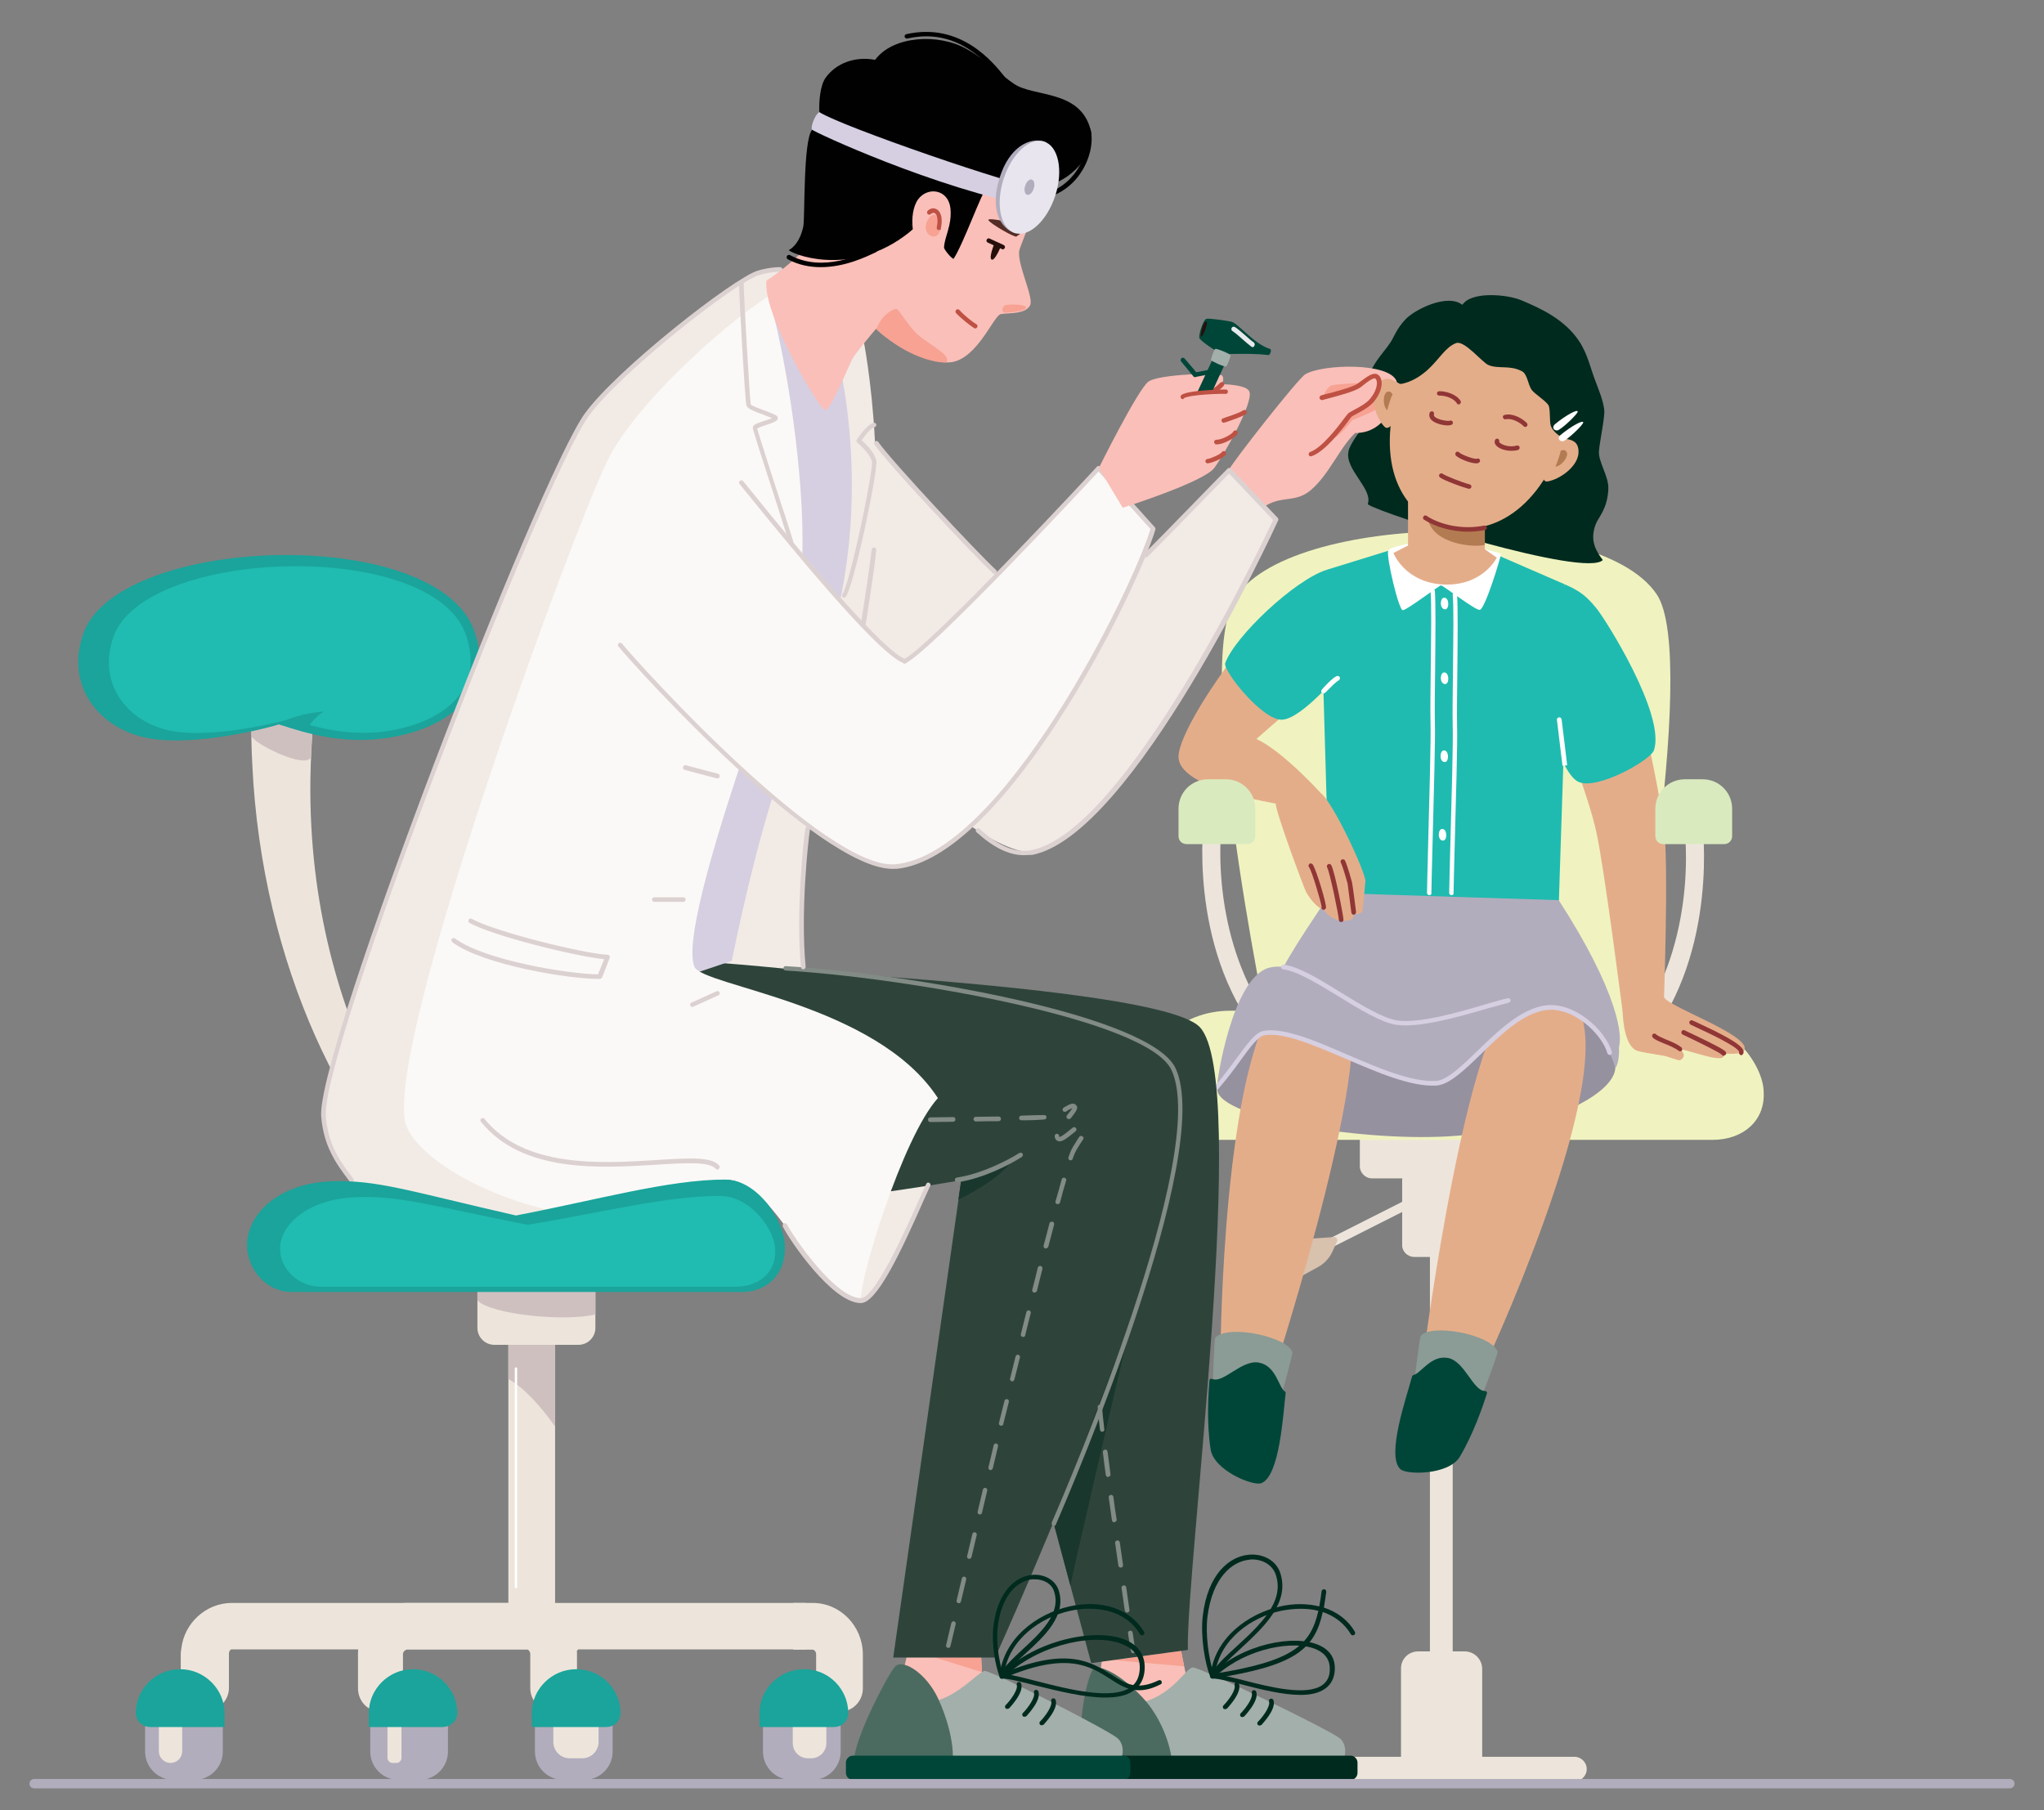 <?xml version="1.0" encoding="UTF-8"?>
<!-- Generator: Adobe Illustrator 27.8.1, SVG Export Plug-In . SVG Version: 6.00 Build 0)  -->
<svg xmlns="http://www.w3.org/2000/svg" xmlns:xlink="http://www.w3.org/1999/xlink" version="1.1" id="Layer_1" x="0px" y="0px" viewBox="0 0 700 620" style="enable-background:new 0 0 700 620;" xml:space="preserve">
<rect x="0" y="0" width="700" height="620" fill="#808080" stroke="none"/>
<style type="text/css">
	.st0{fill:#EDE5DB;}
	.st1{fill:#D8C1AD;}
	.st2{fill:#F0F3BF;}
	.st3{fill:#002A1E;}
	.st4{fill:#1FBBB0;}
	.st5{fill:#FABFB8;}
	.st6{fill:#F7A293;}
	.st7{fill:#FFFFFF;}
	.st8{fill:#E4AD8A;}
	.st9{fill:#903636;}
	.st10{fill:#B37B51;}
	.st11{fill:#B2ADBD;}
	.st12{fill:#96919F;}
	.st13{fill:#8B9B95;}
	.st14{fill:#004638;}
	.st15{fill:#D6CFE1;}
	.st16{fill:#BE5143;}
	.st17{fill:#DAEABF;}
	.st18{fill:#CFC0C0;}
	.st19{fill:#1AA49B;}
	.st20{fill:#20BBB1;}
	.st21{fill:#F2EBE5;}
	.st22{fill:#FBF9F7;}
	.st23{fill:#A3AFAA;}
	.st24{fill:#4C6B60;}
	.st25{fill:#2E443B;}
	.st26{fill:#1A372D;}
	.st27{fill:#828B85;}
	.st28{fill:#DCD1D1;}
	.st29{fill:#270F0C;}
	.st30{fill:#E7E9ED;}
	.st31{fill:#010101;}
	.st32{fill:#542D27;}
	.st33{fill:#E8E5EE;}
</style>
<g>
	<g>
		<g>
			<g>
				<g>
					<path class="st0" d="M552.9,368.1l-3.9-4.8c24.1-19.7,30.1-54.6,28-78.5l6.2-0.6C584,293.4,586.4,340.8,552.9,368.1z"></path>
				</g>
				<g>
					<path class="st0" d="M442.4,366.2c-33.5-27.3-31.1-74.7-30.3-83.9l6.2,0.6c-2.1,23.9,3.9,58.9,28,78.5L442.4,366.2z"></path>
				</g>
			</g>
			<g>
				<g>
					<rect x="489.7" y="396.6" class="st0" width="7.8" height="209.6"></rect>
				</g>
				<path class="st0" d="M447.2,610.1h92c2.3,0,4.2-1.9,4.2-4.2l0,0c0-2.3-1.9-4.2-4.2-4.2h-92c-2.3,0-4.2,1.9-4.2,4.2l0,0      C443,608.2,444.9,610.1,447.2,610.1z"></path>
				<g>
					
						<rect x="452.5" y="416.8" transform="matrix(0.893 -0.451 0.451 0.893 -138.113 256.758)" class="st0" width="35" height="3.1"></rect>
				</g>
				<path class="st0" d="M469.9,403.6h46.5c2.3,0,4.2-1.9,4.2-4.2v-8.7c0-0.6-0.5-1.1-1.1-1.1h-52.7c-0.6,0-1.1,0.5-1.1,1.1v8.7      C465.7,401.7,467.6,403.6,469.9,403.6z"></path>
				<path class="st0" d="M484.4,430.5H502c2.3,0,4.2-1.9,4.2-4.2v-22.3c0-0.6-0.5-1.1-1.1-1.1h-23.8c-0.6,0-1.1,0.5-1.1,1.1v22.3      C480.1,428.6,482,430.5,484.4,430.5z"></path>
				<path class="st0" d="M485.7,565.6h15.9c3.3,0,6,2.7,6,6v37.2c0,0.6-0.5,1.1-1.1,1.1h-25.6c-0.6,0-1.1-0.5-1.1-1.1v-37.2      C479.7,568.2,482.4,565.6,485.7,565.6z"></path>
				<path class="st1" d="M449.4,424.2l7.4-0.5c0.8-0.1,1.4,0.8,1.1,1.5l-1.6,3.5c-1,2.2-2.7,4-4.8,5.2l-7.1,3.9      c-1.8,1-4,0.7-5.4-0.7l-0.8-0.8c-2.3-2.2-1.8-5.9,0.9-7.5l5.7-3.2C446.2,424.8,447.8,424.3,449.4,424.2z"></path>
			</g>
			<g>
				<g>
					<g>
						<path class="st2" d="M586.5,390.4H406.3c-10.3,0-14.8-7.2-14.8-19.1c0-10.3,10.6-24.4,28.4-25.1c19-0.7,36.2,5,80.1,13.9        c32.6-5.4,56.3-10.1,79.5-10.1C593,350,604,365,604,374.1l0,0C604.5,383.9,596.9,390.4,586.5,390.4z"></path>
					</g>
				</g>
				<path class="st2" d="M422,206.8c-13.2,29,14.4,156.3,14.4,156.3l120.2-0.6c0,0,25.7-136.6,10.8-158.9      C546.8,172.8,436.2,175.8,422,206.8z"></path>
			</g>
		</g>
		<g>
			<path class="st3" d="M520.9,102.8c6.7,2.8,14.8,6.5,19.8,13.9c3,4.4,4.1,9.8,5.6,13.6c1.5,4,2.7,6.8,3.1,10.1     c0.3,2.1-1.5,10.6-1.8,13.9c-0.4,3.8,3.4,8.7,3.2,13.2c-0.3,6.8-3.3,9.5-4.3,12c-2.1,5.4-0.1,9,2.4,12.3     c-5.8,6.2-75.6-15.6-80.5-19.1c1.9-5.3-7.9-11.8-6.6-18.1c0.6-3,4.9-8,5.7-9.6c1.3-2.7-0.7-8.8,0.7-14.2c1.7-6.5,4.9-9,7.9-13.4     c1.3-1.9,2.1-4.8,5.4-8.2c3.1-3.2,14.2-8.8,19.3-4.8C504,99.6,516.4,100.9,520.9,102.8z"></path>
			<polygon class="st4" points="536,242.9 533.8,310.5 455.3,308.2 453.2,235.5 454.2,195.2 495.3,182.5 535.8,200.1    "></polygon>
			<g>
				<path class="st5" d="M420.8,161c1.4-2.9,23.7-31.3,26.2-32.8c5.7-3.5,28.9-4.2,31.3,2.4c0.9,2.5-1.8,17.8-14.2,17.7      c-5.3,5-8.8,14-15,19.4c-6.8,5.9-12.3,0-20.6,10C426.7,179.8,420.3,161.9,420.8,161z"></path>
				<path class="st6" d="M453.2,135.9c0.3-1.7,1.8-3.3,2.5-3.8c0.8-0.5,11.7-1.2,12.8-0.6c1.1,0.7,4,6.4,3.6,7.8      c-0.3,1.4-8,4.1-8.8,4.5c-0.8,0.4-5.9,8.8-12,7.7C445.3,150.7,453.2,135.9,453.2,135.9z"></path>
			</g>
			<path class="st7" d="M514,189.8c0,1-5.5,19.2-7.3,19.1c-1.8-0.1-12.5-8.4-13.2-8.4s-11.7,8.5-13.1,8.5c-1.4,0-5.7-18.3-5-20.4     c0.7-2.1,18.2-3.9,18.2-3.9S514,189,514,189.8z"></path>
			<g>
				<path class="st8" d="M482.2,167.6c0,0,0,17.2,0,21.8c0,6.6,26.3,6.6,26.3,0v-13.8c0-4.4,0-8,0-8H482.2z"></path>
				<g>
					<path class="st8" d="M479.3,131.5c0,0.1,4.6-0.2,9.8-5c3.8-3.5,6-7.7,9.6-9c2.8-1,8.9,6.6,11,7.5c3.4,1.5,7.4-0.1,11.6,2.2       c1.8,1,2,4.7,3.3,6.4c1.1,1.4,4.9,3.8,5.7,5.2c0.7,1.3,0.3,5.6,0.8,7c0.4,1.3,2.2,3.4,4.3,4.1c-8.7,26.4-26.8,34.8-42,29.8       C480.7,175.6,470.4,159.8,479.3,131.5z"></path>
					<g>
						<g>
							<path class="st9" d="M505.6,158.7c-2.2,0-6.4-1.8-7.1-2.8c-0.2-0.4-0.1-0.8,0.2-1.1c0.4-0.2,0.8-0.1,1.1,0.2         c0.6,0.7,5.1,2.4,6,2.1c0.4-0.2,0.9,0,1,0.4c0.2,0.4,0,0.8-0.4,1C506.3,158.6,506,158.7,505.6,158.7z"></path>
						</g>
						<g>
							<path class="st9" d="M495.8,145.7c-1.7,0-4.1-0.6-5.4-1.7c-0.8-0.7-1.1-1.6-0.8-2.6c0.1-0.4,0.6-0.6,1-0.5         c0.4,0.1,0.6,0.6,0.5,1c-0.1,0.2-0.1,0.5,0.3,0.9c1.3,1.1,4.6,1.5,5.1,1.3c0.4-0.2,0.9,0,1,0.4c0.2,0.4,0,0.8-0.4,1         C496.8,145.6,496.4,145.7,495.8,145.7z"></path>
						</g>
						<g>
							<path class="st9" d="M517.6,154.4c-2.1,0-4.1-0.7-5.1-1.7c-0.8-0.8-0.7-1.6-0.5-2c0.2-0.4,0.6-0.6,1-0.4         c0.4,0.2,0.6,0.6,0.4,1c0,0.1,0.1,0.3,0.2,0.3c0.9,0.9,3.7,1.7,5.8,1c0.4-0.1,0.9,0.1,1,0.5c0.1,0.4-0.1,0.9-0.5,1         C519.3,154.3,518.5,154.4,517.6,154.4z"></path>
						</g>
						<g>
							<path class="st9" d="M499.7,138.5c-0.3,0.1-0.7-0.1-0.8-0.4c-1.1-1.8-4.2-2.7-6-2.6c-0.4,0-0.8-0.3-0.8-0.7         c0-0.4,0.3-0.8,0.7-0.8c2.1-0.1,5.9,0.9,7.4,3.3c0.2,0.4,0.1,0.8-0.3,1.1C499.9,138.5,499.8,138.5,499.7,138.5z"></path>
						</g>
						<g>
							<path class="st9" d="M522.2,146.2c-0.2,0-0.3-0.1-0.4-0.2c-1.2-1.3-4.1-2.9-6.1-2.4c-0.4,0.1-0.8-0.1-1-0.6         c-0.1-0.4,0.1-0.8,0.6-0.9c2.8-0.7,6.2,1.3,7.6,2.8c0.3,0.3,0.3,0.8,0,1.1C522.7,146.2,522.4,146.3,522.2,146.2z"></path>
						</g>
						<g>
							<path class="st9" d="M503.1,167.4c-0.1,0-0.1,0-0.2,0c-2.3-0.6-8.5-2.9-9.8-3.9c-0.3-0.3-0.4-0.8-0.1-1.1         c0.3-0.3,0.8-0.4,1.1-0.1c1,0.7,6.8,3,9.2,3.6c0.4,0.1,0.7,0.5,0.6,0.9C503.8,167.2,503.5,167.4,503.1,167.4z"></path>
						</g>
					</g>
					<g>
						<path class="st8" d="M482.7,133.1c-4.3-1.5-7.4-5.7-10.8-1.6c-3.3,4.1-0.7,11.8,2.3,14.7C477.1,149.1,482.7,133.1,482.7,133.1        z"></path>
						<path class="st10" d="M476.9,135.1c-0.6,1.2-1.3,3.3-1.8,5.4c-1.6-1.3-1.6-5.7,0-6.3C476.3,133.7,476.9,135.1,476.9,135.1z"></path>
					</g>
					<g>
						<path class="st8" d="M531,149.4c4.3,1.4,9.4-0.1,9.6,5.1c0.2,5.2-6.6,9.8-10.7,10.4C525.9,165.5,531,149.4,531,149.4z"></path>
						<path class="st10" d="M534.5,154.4c-0.3,1.4-1,3.4-1.8,5.4c2.1-0.1,4.7-3.6,3.8-5C535.8,153.6,534.5,154.4,534.5,154.4z"></path>
					</g>
				</g>
				<path class="st8" d="M505.2,185.8l7.4,5.2c0,0-4.7,9.7-18.1,9.2c-13.4-0.6-17.3-10.8-17.3-10.8l9-4.6L505.2,185.8z"></path>
				<path class="st10" d="M489,177.8c1.9,8.8,16.3,9.8,19.5,8.8v-6.2C502.2,182.4,492.4,180.3,489,177.8z"></path>
				<g>
					<path class="st9" d="M502.8,182.1c-6.1,0-11.7-1.9-15.1-4.1c-0.4-0.2-0.5-0.7-0.2-1.1c0.2-0.4,0.7-0.5,1.1-0.2       c4.2,2.8,11.9,4.9,19.7,3.3c0.4-0.1,0.8,0.2,0.9,0.6c0.1,0.4-0.2,0.8-0.6,0.9C506.7,181.9,504.7,182.1,502.8,182.1z"></path>
				</g>
			</g>
			<path class="st11" d="M533.8,308.3c20.2,31.2,22.6,47.5,20.2,51.2c-2.5,3.8-113.2,12.9-120.1,3.7c-11.2-14.7,18.6-50.7,21.5-57.4     C463.9,306.1,533.8,308.3,533.8,308.3z"></path>
			<path class="st12" d="M553.2,365.8c-0.6,9.7-25.9,21.6-57.3,23.4c-31.5,1.8-81.3-6.8-79-16.9c2.3-10.1,17.9-29.5,17.9-29.5     l55.6,16.4l48.3-21.3C538.7,338,553.9,354.4,553.2,365.8z"></path>
			<path class="st8" d="M520,341.1c-16.9,4.3-32.3,121.7-32.3,121.7l20.7,5.2c0,0,43.4-92.7,33-120.7     C538.9,340.7,527.5,339.2,520,341.1z"></path>
			<path class="st8" d="M460.2,343.4c13.2,10.6-22.8,123.1-22.8,123.1l-19.4-4.3c0,0,0.7-99.9,20.9-121.5     C443.7,335.5,454.4,338.7,460.2,343.4z"></path>
			<g>
				<path class="st13" d="M512.9,462.9c0.2,0.5-4.7,13.5-4.7,13.5l-23.8-3.6c0,0,1.8-14.8,2.1-15.2      C489.7,453.3,510.2,456.7,512.9,462.9z"></path>
				<path class="st14" d="M508.5,476.4c0.5,0,0.9,0.4,0.7,0.9c-1.4,4.5-4.7,14-9.3,21.7c-3.8,6.2-18.1,6.2-20.3,4.2      c-5-4.5,2.1-24.7,4-31.8c0.1-0.3,0.3-0.4,0.6-0.5c2.4-0.6,6-6.9,11.7-5.8C501.6,466.2,504.5,476.4,508.5,476.4z"></path>
			</g>
			<g>
				<path class="st13" d="M416.2,458.1c-0.4,0.4-0.8,14.3-0.8,14.3l23.4,5.7c0,0,4-14.3,3.8-14.9      C441.4,458.1,421.1,453.4,416.2,458.1z"></path>
				<path class="st14" d="M415.2,472.3c-0.5-0.2-1,0-1,0.5c-0.4,4.7-1,14.8,0.4,23.6c1.1,7.2,14.4,12.6,17.3,11.6      c6.4-2.3,7.5-23.7,8.4-30.9c0-0.3-0.1-0.5-0.4-0.6c-2-1.4-2.9-8.7-8.7-9.8C425.4,465.5,418.9,473.9,415.2,472.3z"></path>
			</g>
			<path class="st8" d="M563.4,249.6c3.6,15.2,5.8,29,6.3,32.3c2,12.3,0,64.7,0,64.7h-14c0,0-6.2-48.8-9-61.6     c-2.8-12.8-11-32.2-10.8-36C536,245.2,558.5,228.8,563.4,249.6z"></path>
			<path class="st8" d="M428.5,217.5c-13.1,15.7-24.9,34.9-24.9,41.7c0.1,12.5,42.3,17.4,42.3,17.4l6.3-5.1c0,0-12.7-14.1-21.9-18.4     c4.2-3.9,25.4-21.3,25.3-25.1C455.5,224.3,437.7,206.5,428.5,217.5z"></path>
			<g>
				<path class="st8" d="M569.9,341.6c1.9,3.4,28.5,12.6,27.6,17.7c-0.3,1.6-3,1.8-7.2,1.5c1.2,3.9-8.9-0.2-14.9-1.5      c2.2,2.1,1,3.3,0,3.8c-0.6,0.3-3.9-1.2-5.6-1.5c-4.1-0.7-8.8-1.4-9.6-1.9c-3.7-2-4.4-9.9-4.5-13.2      C555.6,342.4,567.9,338,569.9,341.6z"></path>
				<g>
					<path class="st9" d="M575.4,360.1c-0.2,0-0.3-0.1-0.5-0.2c-1.3-1-3.2-1.8-5-2.5c-2.2-0.9-3.5-1.5-4-2.2       c-0.2-0.4-0.1-0.8,0.2-1.1c0.4-0.2,0.8-0.1,1.1,0.2c0.3,0.4,2,1.1,3.3,1.7c1.8,0.7,3.9,1.6,5.3,2.7c0.3,0.3,0.4,0.7,0.2,1.1       C575.8,360,575.6,360.1,575.4,360.1z"></path>
				</g>
				<g>
					<path class="st9" d="M590.3,361.6c-0.3,0-0.5-0.1-0.7-0.4c-0.8-0.8-7.8-4.2-10.9-5.7c-1.2-0.6-2.2-1-2.5-1.2       c-0.4-0.2-0.5-0.7-0.3-1.1c0.2-0.4,0.7-0.5,1.1-0.3c0.3,0.2,1.2,0.6,2.5,1.2c9.4,4.5,11.2,5.6,11.6,6.3c0.2,0.4,0,0.9-0.4,1       C590.5,361.6,590.4,361.6,590.3,361.6z"></path>
				</g>
				<g>
					<path class="st9" d="M596.3,361.4c-0.1,0-0.2,0-0.3-0.1c-0.4-0.2-0.5-0.6-0.4-1c-0.1-0.7-2.2-2.7-14.6-8.4       c-1.8-0.9-2-0.9-2.2-1.1c-0.3-0.3-0.4-0.8-0.1-1.1c0.3-0.3,0.8-0.4,1.1-0.1c0.1,0,0.9,0.4,1.8,0.8c7.5,3.5,14.5,7,15.4,9.3       c0.2,0.5,0.1,0.9,0,1.2C596.8,361.2,596.6,361.4,596.3,361.4z"></path>
				</g>
			</g>
			<g>
				<path class="st4" d="M535.8,200.1c5.8,2.5,7.8,4.5,10.8,8.1c3,3.5,24,36.7,19.8,48.8c-1.2,3.4-19.4,13.7-25.8,10.8      c-6.3-2.9-11.5-25.2-11.5-25.2L535.8,200.1z"></path>
				<path class="st4" d="M454.2,195.2c-11,3.6-31.3,22.8-34.6,31.9c-0.9,2.5,12.5,19.4,19.3,19.4c7,0,21.4-17.7,21.4-17.7      L454.2,195.2z"></path>
				<path class="st11" d="M553.2,365.8c2.8-3.5,1.9-23.4-11.6-31.5c-13.5-8.1-38.2,19.2-53.3,17.4c-15.1-1.8-41.3-24-53.9-20.2      c-12.6,3.8-17.9,39.8-17.6,40.8c0.3,1,9.8-14.7,16.9-18.7c7-4,41.8,19.1,58.1,17.4c12.8-1.3,20.5-26.6,40.8-25.9      C547.8,345.7,553.2,365.8,553.2,365.8z"></path>
				<g>
					<path class="st7" d="M497.1,306.6c-0.4,0-0.8-0.3-0.8-0.8c0-2,0.2-8.5,0.4-16.8c0.4-14.8,1-35.1,0.8-40.5       c-0.1-3.7,0-11.4,0.1-19.5c0.1-10.4,0.3-21.1-0.1-25.2c0-0.4,0.3-0.8,0.7-0.8c0.4,0,0.8,0.3,0.8,0.7c0.3,4.2,0.2,15,0.1,25.4       c-0.1,8.1-0.2,15.8-0.1,19.4c0.2,5.4-0.4,25.8-0.8,40.6c-0.2,8.3-0.4,14.8-0.4,16.7C497.9,306.2,497.6,306.6,497.1,306.6z"></path>
				</g>
				<g>
					<path class="st7" d="M489.5,306.6c-0.4,0-0.8-0.3-0.8-0.8c0-2,0.2-8.6,0.4-17c0.4-15.3,1-36.2,0.8-41.6       c-0.1-3.7,0-11.4,0.1-19.5c0.1-10.4,0.3-21.1-0.1-25.2c0-0.4,0.3-0.8,0.7-0.8c0.4,0,0.8,0.3,0.8,0.7c0.3,4.2,0.2,15,0.1,25.4       c-0.1,8.1-0.2,15.8-0.1,19.4c0.2,5.4-0.4,26.4-0.8,41.7c-0.2,8.4-0.4,15.1-0.4,17C490.3,306.2,490,306.6,489.5,306.6z"></path>
				</g>
				<path class="st7" d="M494.6,204.7c1.8,0,1.8,4,0.3,4C492.9,208.6,493.1,204.7,494.6,204.7z"></path>
				<path class="st7" d="M494.6,230.3c1.8,0,1.8,4,0.3,4C492.9,234.2,493.1,230.3,494.6,230.3z"></path>
				<path class="st7" d="M494.5,257c1.8,0,1.8,4,0.3,4C492.8,261,493,257,494.5,257z"></path>
				<path class="st7" d="M493.9,283.9c1.8,0,1.8,4,0.3,4C492.2,287.9,492.4,283.9,493.9,283.9z"></path>
				<g>
					<path class="st7" d="M535.1,262.3c0,0-1.4-11.8-1.9-15.7c-0.1-0.4,0.2-0.8,0.7-0.9c0.4-0.1,0.8,0.2,0.9,0.7       c0.5,3.8,1.9,15.7,1.9,15.7L535.1,262.3z"></path>
				</g>
				<g>
					<path class="st7" d="M453.2,237.5c-0.2,0-0.4-0.1-0.5-0.2c-0.3-0.3-0.3-0.8,0-1.1l0.5-0.6c1.5-1.6,3.2-3.4,4.5-4       c0.4-0.2,0.9-0.1,1.1,0.3c0.2,0.4,0,0.9-0.3,1.1c-1,0.5-2.8,2.4-4.1,3.7l-0.6,0.6C453.6,237.4,453.4,237.5,453.2,237.5z"></path>
				</g>
				<g>
					<path class="st15" d="M416.8,373.1c-0.2,0-0.4-0.1-0.5-0.2c-0.3-0.3-0.4-0.8-0.1-1.1c2.8-3.2,5.2-6.5,7.4-9.5       c3.7-5,6.3-8.6,9-9.2c6.9-1.3,17.5,3.2,28.8,8.1c10.9,4.7,22.2,9.5,30.4,9c3.8-0.2,8.9-5.2,14.3-10.4       c6.8-6.6,14.6-14.1,22.8-15.4c10.2-1.6,21,8.5,23.1,15.9c0.1,0.4-0.1,0.8-0.5,1c-0.4,0.1-0.8-0.1-1-0.5       c-1.9-6.8-12-16.3-21.4-14.8c-7.7,1.2-15.3,8.5-21.9,15c-5.9,5.7-10.9,10.5-15.3,10.8c-8.5,0.5-20-4.4-31.1-9.2       c-11-4.7-21.4-9.2-27.9-8c-2.1,0.4-4.9,4.2-8,8.5c-2.1,2.9-4.6,6.3-7.5,9.6C417.3,373,417.1,373.1,416.8,373.1z"></path>
				</g>
				<g>
					<path class="st15" d="M481.4,351.2c-1.1,0-2.2-0.1-3.2-0.2c-5.2-0.8-12.6-5.3-19.7-9.7c-7.1-4.3-14.4-8.8-19.1-9.3       c-0.4,0-0.7-0.4-0.7-0.9c0-0.4,0.4-0.7,0.9-0.7c5,0.6,12.2,4.9,19.7,9.6c7,4.3,14.3,8.7,19.1,9.5c7.6,1.1,20.9-2.7,30.6-5.6       c2.9-0.8,5.4-1.6,7.4-2c0.4-0.1,0.8,0.2,0.9,0.6c0.1,0.4-0.2,0.8-0.6,0.9c-1.9,0.5-4.4,1.2-7.3,2       C500.8,347.9,489.4,351.2,481.4,351.2z"></path>
				</g>
				<path class="st7" d="M534.4,149c3.9-3.2,7.6-5.1,7.8-4.4c0.3,0.7-5.7,6.3-6.9,6.5C534.1,151.3,533.2,150,534.4,149z"></path>
				<path class="st7" d="M532.5,145.3c3.9-3.2,7.6-5.1,7.8-4.4c0.3,0.7-5.7,6.3-6.9,6.5C532.2,147.6,531.3,146.4,532.5,145.3z"></path>
			</g>
			<g>
				<path class="st8" d="M452.3,271.6c4.3,3.2,15.5,27.5,15.3,30.2c-0.2,2.7-0.8,8.6-1,10.2c-0.1,0.5-1.9,1.8-2.9,0.5      c-0.4-0.5,0,1.3-0.2,1.6c-0.8,1.7-3.8,1.2-5.3,1c-1.2-0.2-3.9-1.6-4.8-3.7c-2,0-4.8-3.5-6.1-5.9c-0.8-1.5-10.2-26.8-10.4-30.1      C436.6,272.2,449.4,269.5,452.3,271.6z"></path>
				<g>
					<path class="st9" d="M459.3,315.8c-0.4,0-0.8-0.3-0.8-0.8c0-1.3-3.1-16.4-4-17.9c-0.2-0.4-0.1-0.8,0.3-1.1       c0.4-0.2,0.9-0.1,1.1,0.3c1.2,2,4.2,17.5,4.2,18.7C460.1,315.5,459.8,315.8,459.3,315.8z"></path>
				</g>
				<g>
					<path class="st9" d="M453.3,311.6c-0.1,0-0.1,0-0.2,0c-0.4-0.1-0.7-0.6-0.5-1c0-1-3.3-12.3-4.3-13.6c-0.3-0.3-0.2-0.8,0.1-1.1       c0.3-0.3,0.8-0.2,1.1,0.1c1.2,1.5,4.9,13.8,4.6,15C454,311.3,453.6,311.6,453.3,311.6z"></path>
				</g>
				<g>
					<path class="st9" d="M463.6,313.3c-0.4,0-0.7-0.3-0.8-0.7c-0.5-3.6-1.2-9.5-1.3-10c-0.3-1.1-1.6-5.7-2.3-7.1       c-0.2-0.4-0.1-0.9,0.3-1.1c0.4-0.2,0.9-0.1,1.1,0.3c0.9,1.8,2.4,7.4,2.4,7.4c0.2,0.7,1.2,8.6,1.4,10.2       C464.4,312.9,464.1,313.2,463.6,313.3C463.7,313.3,463.6,313.3,463.6,313.3z"></path>
				</g>
			</g>
			<g>
				<path class="st5" d="M436.1,160.7c-2-0.6,1.3-17.2,4.8-21.1c4.3-4.8,16.6-2.4,22.9-6.8c1.9-1.3,6-4.4,6.4-4c1.1,0.8,3,4-0.8,8.9      c-3.1,4.1-5.8,2.4-7.4,4.4C458.7,146.8,445.6,163.4,436.1,160.7z"></path>
				<g>
					<path class="st16" d="M448.9,156.3c-0.3,0-0.6-0.2-0.7-0.5c-0.1-0.4,0.1-0.9,0.5-1c4-1.4,9.5-8.6,11.8-11.7       c0.7-0.9,1-1.3,1.2-1.5c0.3-0.3,0.8-0.5,1.8-1.1c1.7-0.9,4.4-2.3,5.7-3.9c2.1-2.5,2.5-4.8,2.3-6c-0.1-0.3-0.2-0.8-0.6-1       c-0.6-0.3-3.2,1.6-4,2.3c-0.6,0.5-1.1,0.9-1.5,1.1c-2.1,1.2-6.8,2.5-11,3.6l-1.5,0.4c-0.4,0.1-0.8-0.1-1-0.6       c-0.1-0.4,0.1-0.8,0.6-1l1.5-0.4c3.9-1,8.7-2.3,10.6-3.4c0.3-0.2,0.8-0.6,1.4-1c2.4-1.8,4.3-3.1,5.7-2.4       c0.7,0.4,1.2,1.1,1.4,2.1c0.4,2.1-0.6,4.9-2.6,7.3c-1.5,1.8-4.3,3.3-6.2,4.3c-0.6,0.3-1.3,0.7-1.4,0.8c-0.1,0.1-0.6,0.7-1,1.3       c-2.4,3.2-8.1,10.6-12.6,12.2C449,156.3,448.9,156.3,448.9,156.3z"></path>
				</g>
			</g>
		</g>
		<path class="st17" d="M427.2,289.1h-20.9c-1.5,0-2.7-1.2-2.7-2.7V277c0-5.6,4.5-10.1,10.1-10.1h6.1c5.6,0,10.1,4.5,10.1,10.1v9.4    C429.9,287.9,428.7,289.1,427.2,289.1z"></path>
		<path class="st17" d="M590.5,289.1h-20.9c-1.5,0-2.7-1.2-2.7-2.7V277c0-5.6,4.5-10.1,10.1-10.1h6.1c5.6,0,10.1,4.5,10.1,10.1v9.4    C593.2,287.9,592,289.1,590.5,289.1z"></path>
	</g>
	<g id="character_1_6_">
		<g>
			<path class="st0" d="M157.3,417.6H155c-1.2,0-2.3-0.6-3.4-1.4c-32.9-27.3-62-85.4-65.2-154.5c-0.3-5.5-0.4-11.1-0.3-16.7     c0.1-5.2,0.3-10.4,0.7-15.7c0.1-1.6,1.2-2.8,2.4-2.8H107c1.5,0,2.7,1.9,2.4,3.8c-0.9,6.1-1.7,12.1-2.2,17.9     c-0.5,6.3-0.8,12.5-0.9,18.5c-1.2,88.1,44.8,138.6,51.7,149.1C158.4,416.5,158,417.6,157.3,417.6z"></path>
			<path class="st18" d="M107.2,248.1c-0.3,3.8-0.6,7.6-0.7,11.3c-2.2,4.2-20.3-5.2-20.3-7.3c0-2.4,0-4.8,0-7.2L107.2,248.1z"></path>
			<g>
				<path class="st19" d="M48.8,252.4c-15.7-3.9-26.3-18.1-20.3-35.3c11.8-34.1,121.9-37.7,134.1-0.5c7.2,21.9-10.7,32.5-27.4,35.7      c-16.6,3.2-30.6-1.2-39.6-4.2C86.1,250.9,62.7,255.9,48.8,252.4z"></path>
				<path class="st20" d="M57.1,250c-14.1-3.5-23.7-16.3-18.3-31.8c10.6-30.7,109.9-33.9,120.9-0.4c6.5,19.8-9.6,29.3-24.7,32.2      c-14.9,2.9-27.5-1.1-35.7-3.7C90.8,248.6,69.7,253.1,57.1,250z"></path>
				<path class="st19" d="M111,243.7c-3.7,1.9-6.5,6.9-6.5,6.9l-8.8-2.5c0,0,2.7-1.7,3.7-2C105.3,244,111,243.7,111,243.7z"></path>
			</g>
		</g>
		<g>
			<path class="st21" d="M300.1,151.8c3.7,8.7,55,59.8,62,62.2c7,2.3,58.7-53,58.7-53l16,16.9c0,0-53.6,114.1-83.6,114     c-24.6-0.1-90.1-73.6-90.1-73.6L300.1,151.8z"></path>
			<path class="st22" d="M283,102.9c-1.4,1.9-7.5,7.1-16,14c-17.7,14.3-45.5,35.5-62.1,47.7c-7.5,5.5-12.7,9.1-13.7,9.4     c2.6-14.6,5.5-25.8,9-31.1c0.2-0.4,0.5-0.7,0.7-1c0.2-0.3,0.4-0.5,0.6-0.8c4.3-5.2,10.8-11.8,18-18.4     c16.2-14.8,36.4-30,44.5-30.5c2.5-0.2,6.7,0.2,9.2,1c0,0,0,0,0.1,0L283,102.9z"></path>
			<path class="st21" d="M288.4,108.2l7.1,7.1c0,0,12.2,58.4-3.4,112.4c-7,24-23.3,60.1-16.2,110.3l-97.1,15.1     c-0.1-0.3-0.3-0.5-0.5-0.5c-0.2,0-0.5,0.2-0.8,0.5c0,0,2.9-108.9,12.4-171.2C196.4,180,283.1,115.1,288.4,108.2z"></path>
			<path class="st21" d="M321.2,397.2c-5.3,16.4-22.8,49-26.4,48.3c-3.6-0.7-4.5-56.1-4.5-56.1L321.2,397.2z"></path>
		</g>
		<g>
			<g>
				<polygon class="st5" points="378.8,558 375.9,579.5 397.3,588 406.8,576.8 402,553.4     "></polygon>
				<polygon class="st6" points="405.5,570.7 404.5,565.4 381.6,568.6     "></polygon>
				<g>
					<path class="st23" d="M391.9,582.9c10.4-3.3,14.2-11.6,16.6-11.8c2.3-0.2,47.4,21.6,50.5,24.4c3.1,2.8,1.8,9.8-2.5,9.8       c-4.3,0-71.2,0-75,0C377.7,605.3,383,585.8,391.9,582.9z"></path>
					<path class="st24" d="M375.1,571.1c-3.6,0.9-8.4,34.2-1.8,34.2c6.7,0,21.7,0.4,27.7,0.4c1.3,0-0.3-14.3-9.8-24.4       C383.1,572.7,376.8,570.7,375.1,571.1z"></path>
					<path class="st3" d="M462.5,609.6h-94.3c-1.3,0-2.4-1.1-2.4-2.4v-3.5c0-1.3,1.1-2.4,2.4-2.4h94.3c1.3,0,2.4,1.1,2.4,2.4v3.5       C464.9,608.5,463.9,609.6,462.5,609.6z"></path>
					<g>
						<path class="st3" d="M419.5,585.4c-0.2,0-0.4-0.1-0.5-0.2c-0.3-0.3-0.3-0.8,0-1.1c1.9-1.9,4.3-5.4,3.8-6.9        c-0.1-0.4,0.1-0.9,0.5-1c0.4-0.1,0.9,0.1,1,0.5c1.1,3-3.6,7.9-4.1,8.5C419.9,585.3,419.7,585.4,419.5,585.4z"></path>
					</g>
					<g>
						<path class="st3" d="M425.4,588.1c-0.2,0-0.4-0.1-0.5-0.2c-0.3-0.3-0.3-0.8,0-1.1c1.9-1.9,4.3-5.4,3.8-6.9        c-0.1-0.4,0.1-0.9,0.5-1c0.4-0.1,0.9,0.1,1,0.5c1.1,3-3.6,7.9-4.1,8.5C425.8,588,425.6,588.1,425.4,588.1z"></path>
					</g>
					<g>
						<path class="st3" d="M431.3,591c-0.2,0-0.4-0.1-0.5-0.2c-0.3-0.3-0.3-0.8,0-1.1c1.9-1.9,4.3-5.4,3.8-6.9        c-0.1-0.4,0.1-0.9,0.5-1c0.4-0.1,0.9,0.1,1,0.5c1.1,3-3.6,7.9-4.1,8.5C431.7,590.9,431.5,591,431.3,591z"></path>
					</g>
					<g>
						<path class="st3" d="M445.4,580.5c-6.1,0-13.7-1.9-20.2-3.6c-4.3-1.1-8-2-9.9-2c-0.3,0-0.6-0.2-0.7-0.5        c-0.1-0.3-0.1-0.6,0.2-0.9c10.5-10.4,28.5-13.9,37-10c3.8,1.7,5.6,4.7,5.3,8.7c-0.2,2.7-1.3,4.7-3.2,6.1        C451.7,579.9,448.8,580.5,445.4,580.5z M417,573.5c2.2,0.3,5.2,1.1,8.5,1.9c9.3,2.4,22,5.6,27.4,1.7c1.5-1.1,2.4-2.7,2.5-4.9        c0.2-3.3-1.2-5.7-4.4-7.2C443.3,561.5,427.2,564.5,417,573.5z"></path>
					</g>
					<g>
						<path class="st3" d="M415.2,574.9C415.2,574.9,415.2,574.9,415.2,574.9c-0.3,0-0.6-0.2-0.7-0.5c-1.9-4.8-3.4-13.9-2.6-20.9        c1.7-14.5,9.2-20.4,15.7-21c5.1-0.5,9.6,2.1,10.9,6.4c3.2,10.2-5.8,18.5-13.7,25.8c-3.8,3.5-7.4,6.8-8.9,9.7        C415.8,574.7,415.5,574.9,415.2,574.9z M428.8,534.1c-0.3,0-0.7,0-1,0.1c-5.8,0.6-12.6,6-14.3,19.6c-0.7,6,0.4,13.8,1.9,18.6        c1.8-2.8,5-5.7,8.3-8.7c7.6-7,16.2-14.9,13.3-24.1C436,536.2,432.7,534.1,428.8,534.1z"></path>
					</g>
					<g>
						<path class="st3" d="M415.2,574.9c-0.2,0-0.4-0.1-0.5-0.2c-0.2-0.2-0.3-0.4-0.2-0.6c1.3-13.1,12.9-21.4,23.9-23.9        c4.8-1.1,9.4-1,13.4,0c0.3-1.6,0.6-3.3,0.8-5.2c0.1-0.4,0.4-0.7,0.9-0.7c0.4,0.1,0.7,0.4,0.7,0.9c-0.3,1.9-0.5,3.7-0.8,5.4        c4.6,1.5,8.3,4.3,10.6,8.3c0.2,0.4,0.1,0.9-0.3,1.1c-0.4,0.2-0.9,0.1-1.1-0.3c-2.3-3.9-5.8-6.3-9.6-7.6        c-2.8,12.9-9.6,18.5-37.7,22.8C415.3,574.9,415.3,574.9,415.2,574.9z M445.4,551c-2.3,0-4.6,0.3-6.7,0.7        c-10.2,2.2-20.9,9.7-22.6,21.5c26.3-4.2,32.7-9.5,35.4-21.5C449.5,551.2,447.5,551,445.4,551z"></path>
					</g>
				</g>
			</g>
			<g>
				<polygon class="st5" points="313.1,557.1 307.6,579.2 337,586.9 335.8,563.2     "></polygon>
				<polygon class="st6" points="336.3,572.7 336,567.6 319.9,567.6     "></polygon>
				<path class="st23" d="M315.8,582.9c9.8,1.1,19.1-10.4,21.4-10.6c2.3-0.2,42.5,20.3,45.6,23.1c3.1,2.8,1.8,9.8-2.5,9.8      c-4.3,0-71.2,0-75,0C301.6,605.3,306.5,581.8,315.8,582.9z"></path>
				<path class="st24" d="M306.6,570.7c-2.7,2.7-19.2,34.6-12.5,34.6c6.7,0,24.8,0.4,30.8,0.4c2.3,0,2.3-11.2-3.7-24.1      C317.2,573.1,309.3,568.1,306.6,570.7z"></path>
				<path class="st14" d="M384.7,609.6h-92.6c-1.3,0-2.4-1.1-2.4-2.4v-3.5c0-1.3,1.1-2.4,2.4-2.4h92.6c1.3,0,2.4,1.1,2.4,2.4v3.5      C387.1,608.5,386,609.6,384.7,609.6z"></path>
				<g>
					<path class="st3" d="M344.9,585.3c-0.2,0-0.4-0.1-0.5-0.2c-0.3-0.3-0.3-0.8,0-1.1c1.9-1.9,4.3-5.4,3.8-6.9       c-0.1-0.4,0.1-0.9,0.5-1c0.4-0.1,0.9,0.1,1,0.5c1.1,3-3.6,7.9-4.1,8.5C345.3,585.2,345.1,585.3,344.9,585.3z"></path>
				</g>
				<g>
					<path class="st3" d="M350.8,588c-0.2,0-0.4-0.1-0.5-0.2c-0.3-0.3-0.3-0.8,0-1.1c1.9-1.9,4.3-5.4,3.8-6.9       c-0.1-0.4,0.1-0.9,0.5-1c0.4-0.1,0.9,0.1,1,0.5c1.1,3-3.6,7.9-4.1,8.5C351.2,587.9,351,588,350.8,588z"></path>
				</g>
				<g>
					<path class="st3" d="M356.7,590.9c-0.2,0-0.4-0.1-0.5-0.2c-0.3-0.3-0.3-0.8,0-1.1c1.9-1.9,4.3-5.4,3.8-6.9       c-0.1-0.4,0.1-0.9,0.5-1c0.4-0.1,0.9,0.1,1,0.5c1.1,3-3.6,7.9-4.1,8.5C357.1,590.8,356.9,590.9,356.7,590.9z"></path>
				</g>
			</g>
			<g>
				<path class="st25" d="M135.5,411.3c68,15.7,193.7-7.1,193.7-7.1l-23.3,163.5h34.9c0,0,81-178.1,61-201.3      C374.7,334.7,216,327.8,216,327.8S116.2,406.8,135.5,411.3z"></path>
				<path class="st25" d="M406.8,565.1l-33.1,4.5l-7.2-26.8l-5.4-20.2c0-0.2-0.1-0.3-0.1-0.4l-0.1-0.3l-31.7-117.8l-162-76.3      c0,0,227,6.2,243.7,24C428.1,370.1,406.1,536.9,406.8,565.1z"></path>
				<path class="st26" d="M388,450.2c-0.4,1.6-21.2,90.5-21.4,92.9c0-0.1-0.1-0.2-0.1-0.3l-5.4-20.2c0-0.2-0.1-0.3-0.1-0.4      c0-0.2-0.1-0.3-0.1-0.3c0,0,0,0,0,0L388,450.2z"></path>
				<g>
					<path class="st26" d="M329.2,404.1l-1,6.8c0,0,14.3-6.7,18.5-13.7C338.6,402.2,329.2,404.1,329.2,404.1z"></path>
					<g>
						<path class="st27" d="M327.8,404.9c-0.4,0-0.7-0.3-0.8-0.7c-0.1-0.4,0.2-0.8,0.7-0.9c8.4-1.2,17.6-6,21.4-8.4        c0.4-0.2,0.8-0.1,1.1,0.2c0.2,0.4,0.1,0.8-0.2,1.1c-3.8,2.5-13.4,7.5-22,8.7C327.9,404.9,327.8,404.9,327.8,404.9z"></path>
					</g>
				</g>
				<g>
					<path class="st27" d="M360.9,522.6c-0.1,0-0.2,0-0.3-0.1c-0.4-0.2-0.6-0.6-0.4-1l0.1-0.3c5.6-12.8,54.1-126.3,40.9-154.7       c-8.1-17.5-91.6-31.7-132.2-34.1c-0.4,0-0.8-0.4-0.7-0.8c0-0.4,0.4-0.8,0.8-0.7c42.1,2.5,125,16.7,133.5,35       c13.5,29-35.3,143.1-40.9,156l-0.1,0.3C361.5,522.5,361.2,522.6,360.9,522.6z"></path>
				</g>
				<g>
					<path class="st27" d="M324.8,564.4c-0.1,0-0.1,0-0.2,0c-0.4-0.1-0.7-0.5-0.6-0.9l1.8-7.6c0.1-0.4,0.5-0.7,0.9-0.6       c0.4,0.1,0.7,0.5,0.6,0.9l-1.8,7.6C325.4,564.2,325.1,564.4,324.8,564.4z M328.4,549.1c-0.1,0-0.1,0-0.2,0       c-0.4-0.1-0.7-0.5-0.6-0.9l1.8-7.6c0.1-0.4,0.5-0.7,0.9-0.6c0.4,0.1,0.7,0.5,0.6,0.9l-1.8,7.6       C329,548.9,328.7,549.1,328.4,549.1z M332,533.9c-0.1,0-0.1,0-0.2,0c-0.4-0.1-0.7-0.5-0.6-0.9l1.8-7.6c0.1-0.4,0.5-0.7,0.9-0.6       c0.4,0.1,0.7,0.5,0.6,0.9l-1.8,7.6C332.6,533.6,332.3,533.9,332,533.9z M335.6,518.7c-0.1,0-0.1,0-0.2,0       c-0.4-0.1-0.7-0.5-0.6-0.9l1.8-7.6c0.1-0.4,0.5-0.7,0.9-0.6c0.4,0.1,0.7,0.5,0.6,0.9l-1.8,7.6       C336.3,518.4,336,518.7,335.6,518.7z M339.3,503.5c-0.1,0-0.1,0-0.2,0c-0.4-0.1-0.7-0.5-0.6-0.9l1.8-7.6       c0.1-0.4,0.5-0.7,0.9-0.6c0.4,0.1,0.7,0.5,0.6,0.9l-1.8,7.6C339.9,503.2,339.6,503.5,339.3,503.5z M342.9,488.3       c-0.1,0-0.1,0-0.2,0c-0.4-0.1-0.7-0.5-0.6-0.9l1.9-7.6c0.1-0.4,0.5-0.7,0.9-0.6c0.4,0.1,0.7,0.5,0.6,0.9l-1.9,7.6       C343.6,488,343.3,488.3,342.9,488.3z M346.7,473.1c-0.1,0-0.1,0-0.2,0c-0.4-0.1-0.7-0.5-0.6-0.9l1.9-7.6       c0.1-0.4,0.5-0.7,0.9-0.6c0.4,0.1,0.7,0.5,0.6,0.9l-1.9,7.6C347.3,472.8,347,473.1,346.7,473.1z M350.4,457.9       c-0.1,0-0.1,0-0.2,0c-0.4-0.1-0.7-0.5-0.6-0.9c0.6-2.6,1.3-5.1,1.9-7.6c0.1-0.4,0.5-0.7,0.9-0.6c0.4,0.1,0.7,0.5,0.6,0.9       c-0.6,2.5-1.3,5-1.9,7.6C351.1,457.7,350.8,457.9,350.4,457.9z M354.3,442.7c-0.1,0-0.1,0-0.2,0c-0.4-0.1-0.7-0.5-0.6-0.9       c0.7-2.6,1.3-5.1,1.9-7.6c0.1-0.4,0.5-0.7,1-0.6c0.4,0.1,0.7,0.5,0.6,1c-0.6,2.5-1.3,5-1.9,7.6       C354.9,442.5,354.6,442.7,354.3,442.7z M358.2,427.6c-0.1,0-0.1,0-0.2,0c-0.4-0.1-0.7-0.5-0.6-1c0.7-2.6,1.4-5.1,2-7.6       c0.1-0.4,0.5-0.6,1-0.6c0.4,0.1,0.7,0.5,0.6,1c-0.6,2.4-1.3,4.9-2,7.6C358.8,427.3,358.5,427.6,358.2,427.6z M362.2,412.4       c-0.1,0-0.1,0-0.2,0c-0.4-0.1-0.7-0.5-0.5-1c0.8-2.7,1.5-5.3,2.1-7.5c0.1-0.4,0.6-0.7,1-0.5c0.4,0.1,0.7,0.6,0.5,1       c-0.7,2.3-1.4,4.8-2.1,7.5C362.9,412.2,362.6,412.4,362.2,412.4z M366.6,397.4c-0.1,0-0.2,0-0.2,0c-0.4-0.1-0.6-0.6-0.5-1       l0.4-1.1c0.6-1.9,1.8-3.5,2.7-5c0.2-0.3,0.4-0.6,0.6-0.9c0.2-0.4,0.7-0.5,1.1-0.2c0.4,0.2,0.5,0.7,0.2,1.1       c-0.2,0.3-0.4,0.6-0.6,0.9c-0.9,1.4-2,3-2.6,4.7l-0.4,1.1C367.3,397.2,367,397.4,366.6,397.4z M362.9,390.9       c-0.5,0-1-0.2-1.3-0.6c-0.3-0.4-0.4-0.8-0.4-1.2c0-0.4,0.3-0.8,0.7-0.8c0.4,0,0.8,0.3,0.8,0.7c0,0.2,0.1,0.3,0.1,0.4       c0,0,0,0,0,0c0.6,0,2.1-1.2,3.1-2c0.5-0.4,1-0.8,1.5-1.2c0.3-0.3,0.8-0.2,1.1,0.2c0.3,0.3,0.2,0.8-0.2,1.1       c-0.5,0.4-1,0.8-1.5,1.2C365.4,389.8,364,390.9,362.9,390.9z M318.6,384.3c-0.4,0-0.8-0.3-0.8-0.8c0-0.4,0.3-0.8,0.8-0.8       l7.8-0.1c0.4-0.1,0.8,0.3,0.8,0.8c0,0.4-0.3,0.8-0.8,0.8L318.6,384.3C318.6,384.3,318.6,384.3,318.6,384.3z M334.2,384.1       c-0.4,0-0.8-0.3-0.8-0.8c0-0.4,0.3-0.8,0.8-0.8c2.8,0,5.4-0.1,7.8-0.1c0.4,0,0.8,0.3,0.8,0.8c0,0.4-0.3,0.8-0.8,0.8       C339.6,384,337,384,334.2,384.1C334.2,384.1,334.2,384.1,334.2,384.1z M349.8,383.7c-0.4,0-0.8-0.3-0.8-0.8       c0-0.4,0.3-0.8,0.8-0.8c3.2-0.1,5.9-0.2,7.8-0.2c0.4,0,0.8,0.3,0.8,0.7c0,0.4-0.3,0.8-0.7,0.8       C355.7,383.6,353.1,383.7,349.8,383.7C349.8,383.7,349.8,383.7,349.8,383.7z M366,383.3c-0.2,0-0.3-0.1-0.5-0.2       c-0.3-0.3-0.4-0.8-0.1-1.1c0.4-0.5,1.5-1.8,1.8-2.4c-0.3,0.1-1,0.3-2.1,1.1c-0.4,0.2-0.8,0.1-1.1-0.2c-0.2-0.4-0.1-0.8,0.2-1.1       c1.5-0.9,2.4-1.4,3.2-1.4c0.6,0,1.1,0.3,1.4,0.9c0.1,0.1,0.1,0.3,0.1,0.4c0,0.8-0.7,1.8-2.2,3.7       C366.5,383.2,366.2,383.3,366,383.3z"></path>
				</g>
				<g>
					<path class="st27" d="M387.9,566.2c-0.6,0-0.6-0.5-1.6-6.8c-0.1-0.4,0.2-0.8,0.7-0.9c0.4-0.1,0.8,0.2,0.9,0.7       c0.6,3.8,0.9,6.1,0.9,6.1c0,0.2,0,0.4-0.2,0.6c-0.1,0.2-0.3,0.3-0.6,0.3C388,566.2,388,566.2,387.9,566.2z M386,552.3       c-0.4,0-0.7-0.3-0.8-0.7l-1.1-7.7c-0.1-0.4,0.2-0.8,0.7-0.9c0.4-0.1,0.8,0.2,0.9,0.7l1.1,7.7c0.1,0.4-0.2,0.8-0.7,0.9       C386.1,552.3,386,552.3,386,552.3z M383.8,536.9c-0.4,0-0.7-0.3-0.8-0.7l-1.1-7.7c-0.1-0.4,0.2-0.8,0.7-0.9       c0.4-0.1,0.8,0.2,0.9,0.7l1.1,7.7c0.1,0.4-0.2,0.8-0.7,0.9C383.8,536.9,383.8,536.9,383.8,536.9z M381.6,521.4       c-0.4,0-0.7-0.3-0.8-0.7c-0.4-2.6-0.7-5.2-1.1-7.8c-0.1-0.4,0.2-0.8,0.7-0.9c0.4-0.1,0.8,0.2,0.9,0.7c0.3,2.5,0.7,5.1,1.1,7.7       c0.1,0.4-0.2,0.8-0.7,0.9C381.7,521.4,381.6,521.4,381.6,521.4z M379.5,505.9c-0.4,0-0.7-0.3-0.8-0.7c-0.4-2.7-0.7-5.3-1-7.8       c-0.1-0.4,0.2-0.8,0.7-0.9c0.4-0.1,0.8,0.2,0.9,0.7c0.3,2.4,0.7,5,1,7.7c0.1,0.4-0.2,0.8-0.7,0.9       C379.5,505.9,379.5,505.9,379.5,505.9z M377.5,490.4c-0.4,0-0.7-0.3-0.8-0.7c-0.4-3.6-0.7-6.2-0.8-7.8c0-0.4,0.3-0.8,0.7-0.8       c0.4,0,0.8,0.3,0.8,0.7c0.1,1.6,0.4,4.2,0.8,7.8C378.3,489.9,378,490.3,377.5,490.4C377.6,490.4,377.5,490.4,377.5,490.4z"></path>
				</g>
			</g>
			<g>
				<g>
					<path class="st3" d="M378.5,581.4c-7.3,0-16.4-2.3-23.7-4.1c-5-1.3-9.4-2.4-11.7-2.4c-0.3,0-0.6-0.2-0.7-0.5       c-0.1-0.3-0.1-0.6,0.2-0.9c12.3-12.1,33.3-16.2,43.2-11.7c4.4,2,6.5,5.5,6.2,10.1c-0.2,3.1-1.5,5.5-3.6,7       C385.9,580.8,382.5,581.4,378.5,581.4z M344.9,573.5c2.6,0.3,6.2,1.3,10.2,2.3c10.9,2.8,25.9,6.6,32.2,2c1.8-1.3,2.8-3.2,3-5.9       c0.3-3.9-1.5-6.8-5.3-8.5C376,559.1,356.9,562.7,344.9,573.5z"></path>
				</g>
				<g>
					<path class="st3" d="M343.1,574.9C343.1,574.9,343.1,574.9,343.1,574.9c-0.3,0-0.6-0.2-0.7-0.5c-1.6-4-2.9-11.6-2.2-17.4       c1.5-12.2,7.8-17.1,13.2-17.6c4.3-0.4,8.1,1.8,9.2,5.4c2.7,8.6-5.1,15.8-11.5,21.6c-3.2,2.9-6.2,5.7-7.3,8.1       C343.7,574.7,343.4,574.9,343.1,574.9z M354.4,540.9c-0.3,0-0.6,0-0.9,0c-4.8,0.5-10.4,5-11.8,16.2c-0.6,4.9,0.3,11.2,1.5,15.1       c1.6-2.2,4.1-4.6,6.8-7.1c6.3-5.8,13.5-12.4,11-20C360.3,542.6,357.6,540.9,354.4,540.9z"></path>
				</g>
				<g>
					<path class="st3" d="M390.1,578.9c-3.9,0-6.9-1.9-10.1-4c-6.6-4.2-14.7-9.5-36.6,0c-0.3,0.1-0.5,0.1-0.8-0.1       c-0.2-0.2-0.3-0.4-0.3-0.7c1.3-13.1,12.9-21.4,23.9-23.9c11.2-2.5,21,0.9,25.6,8.7c0.2,0.4,0.1,0.9-0.3,1.1       c-0.4,0.2-0.9,0.1-1.1-0.3c-5.1-8.6-15.7-9.8-23.9-8c-10.1,2.2-20.7,9.6-22.6,21.2c21.7-9,30-3.6,36.8,0.7       c4.8,3.1,8.6,5.5,16.1,1.9c0.4-0.2,0.9,0,1,0.4c0.2,0.4,0,0.9-0.4,1C394.7,578.3,392.3,578.9,390.1,578.9z"></path>
				</g>
			</g>
		</g>
		<g>
			<path class="st15" d="M178.8,353.2c-0.1-0.3-0.3-0.5-0.5-0.5c-0.2,0-0.5,0.2-0.8,0.5c0,0,10.9-183.7,29.4-206.7     c15.7-19.5,43.4-42.5,58.7-52.4l20,22.8c0,0,14.5,47.8-1.1,101.8c-7,24-18.4,35.3-33.9,110.4L178.8,353.2z"></path>
			<path class="st22" d="M294.8,445.5c-15.9,0-28.5-41.7-46.5-41.4c-10.7,0.2-34.4,6.4-55.4,11.4c-14.4,3.4-27.6,6.3-34.6,6.3     c-17.4,0-45.9-14.7-47.4-39.4c-1.4-24.4,72.4-214.7,89.5-239.4c0.2-0.4,0.5-0.7,0.7-1c0.2-0.3,0.4-0.5,0.6-0.8     c5.5-7,11.7-13.1,18-18.4c20.5-17.3,41.7-25.9,41.7-25.9c0.5,1.1,1.1,2.6,1.7,4.5c1.2,3.8,2.6,9.1,3.9,15.5     c5.3,25,10.4,65.5,6.4,87.8c-1,5.5-42,110.7-35.6,126.4c2.7,6.7,62.3,12.5,83.4,45C309.1,389.4,294,439,294.8,445.5z"></path>
			<path class="st21" d="M273.3,93.3l-2.3,3.7c-2.3,1-4.9,2.5-7.9,4.5c-17.4,11.4-45.2,37.2-54.5,55.2c-0.9,1.7-2.1,4.4-3.7,8     c-17.3,40.6-71.4,191.1-66.2,219.2c1.7,9.4,21.6,24.9,54.1,31.7c-14.4,3.4-27.6,6.3-34.6,6.3c-17.4,0-45.9-14.7-47.4-39.4     c-1.4-24.4,72.4-214.7,89.5-239.4c0.2-0.4,0.5-0.7,0.7-1c0.2-0.3,0.4-0.5,0.6-0.8c5.5-7,11.7-13.1,18-18.4     c16.2-14.8,36.4-30,44.5-30.5C266.6,92.1,270.8,92.4,273.3,93.3z"></path>
			<path class="st22" d="M247.2,157.9c13.4,13.2,55.4,70.1,62.7,68.5c7.3-1.7,66.5-66.1,66.5-66.1l18.6,20.7     c0,0-46,113.2-88.1,115.7c-32.7,2-101.4-87.7-101.4-87.7L247.2,157.9z"></path>
			<g>
				<path class="st28" d="M120.3,404.9c-0.2,0-0.5-0.1-0.6-0.3c-4.9-6.4-8.8-12.1-9.7-22.1c-1.9-21.9,74.3-218.8,90.3-240.9      c11-15.2,51.1-46.5,59.2-48.9c0.9-0.3,4.3-1.2,7.7-1.2c0.4,0,0.8,0.4,0.8,0.8c0,0.4-0.4,0.8-0.8,0.8c0,0-0.1,0-0.1,0      c-3.2,0-6.5,0.9-7.1,1.1c-8,2.3-47.5,33.3-58.4,48.3c-15.9,22-92,218.1-90,239.9c0.8,9.6,4.6,15.1,9.4,21.3      c0.3,0.3,0.2,0.8-0.1,1.1C120.6,404.8,120.4,404.9,120.3,404.9z"></path>
			</g>
			<g>
				<path class="st28" d="M294.8,446.3c-9.8,0-24.4-21.5-26.7-26.2c-0.2-0.4,0-0.9,0.3-1.1c0.4-0.2,0.9,0,1.1,0.3      c2.7,5.2,16.8,25.3,25.3,25.3c4.9,0,15.3-23.3,20.3-34.5c0.8-1.7,1.4-3.2,2.1-4.6c0.2-0.4,0.6-0.6,1-0.4c0.4,0.2,0.6,0.6,0.4,1      c-0.6,1.3-1.3,2.9-2.1,4.6C308.2,429.6,300.2,446.3,294.8,446.3z"></path>
			</g>
			<g>
				<path class="st28" d="M271,186.6c-0.3,0-0.6-0.2-0.7-0.6c-0.4-1.2-1.9-5.8-3.7-11.6c-6.9-21.3-8.8-27.3-8.8-27.9      c0-1,1.2-1.5,4.1-2.4c0.8-0.3,1.9-0.6,2.5-0.9c-0.7-0.3-1.9-0.7-2.8-1.1c-3.9-1.4-5.7-2.2-6-3.3c-0.5-1.9-2.5-37.7-2.5-41.8      c0-0.4,0.3-0.8,0.8-0.8c0.4,0,0.8,0.3,0.8,0.8c0,4.6,2.1,39.9,2.4,41.5c0.3,0.5,3.4,1.6,5,2.2c3.2,1.2,4.2,1.6,4.3,2.4      c0.1,1-1.2,1.5-4.1,2.5c-1,0.3-2.4,0.8-3,1.2c0.6,2.1,5.4,17.2,8.7,27.2c1.9,5.8,3.4,10.4,3.7,11.6c0.1,0.4-0.1,0.8-0.5,1      C271.1,186.6,271.1,186.6,271,186.6z"></path>
			</g>
			<g>
				<path class="st28" d="M309.9,227.2c-0.1,0-0.1,0-0.2,0c-5.9-1.7-23.5-20.7-53.8-58.2c-1.5-1.8-2.4-3-2.6-3.2      c-0.3-0.3-0.3-0.8,0.1-1.1c0.3-0.3,0.8-0.3,1.1,0.1c0.3,0.3,1.2,1.5,2.7,3.3c36.9,45.7,49.2,56.6,53,57.7c0.4,0.1,0.7,0.6,0.5,1      C310.5,227,310.2,227.2,309.9,227.2z"></path>
			</g>
			<g>
				<path class="st28" d="M305.7,297.6c-25.2,0-87.5-68.3-93.9-76.2c-0.3-0.3-0.2-0.8,0.1-1.1c0.3-0.3,0.8-0.2,1.1,0.1      c6.5,8,70,77.8,93.7,75.6c36.3-3.4,80.6-93,87.3-114.8l-17.8-19.7c-6.4,6.9-57.1,61.3-66.1,65.7c-0.4,0.2-0.9,0-1-0.4      c-0.2-0.4,0-0.9,0.4-1c9.2-4.5,65.7-65.4,66.2-66c0.1-0.2,0.4-0.2,0.6-0.2c0,0,0,0,0,0c0.2,0,0.4,0.1,0.6,0.3l18.6,20.7      c0.2,0.2,0.2,0.5,0.2,0.7c-6.3,21.2-51.5,112.8-88.8,116.3C306.5,297.5,306.1,297.6,305.7,297.6z"></path>
			</g>
			<g>
				<path class="st28" d="M289.1,204.7c-0.2,0-0.3,0-0.4-0.1c-0.4-0.2-0.4-0.7-0.2-1.1c2.7-4,10.7-42.7,10.1-45.4      c-0.5-2.4-3.8-5.5-5-6.5c-0.3-0.3-0.4-0.7-0.2-1c0.6-0.9,3.6-5.3,5.8-5.8c0.4-0.1,0.8,0.2,0.9,0.6c0.1,0.4-0.2,0.8-0.6,0.9      c-1.1,0.2-3.1,2.6-4.4,4.5c1.3,1.1,4.4,4.1,5,6.9c0.7,3.2-7.5,42.4-10.4,46.6C289.6,204.6,289.3,204.7,289.1,204.7z"></path>
			</g>
			<g>
				<path class="st28" d="M205.2,335.3c-10.3,0-39.6-4.7-50.3-12.6c-0.3-0.3-0.4-0.7-0.2-1.1c0.3-0.3,0.7-0.4,1.1-0.2      c10.1,7.5,38.8,12.2,49,12.3l2.1-5.2c-9.2-0.8-38.3-8-46.1-12.4c-0.4-0.2-0.5-0.7-0.3-1.1c0.2-0.4,0.7-0.5,1.1-0.3      c8,4.5,38.8,12,46.5,12.3c0.3,0,0.5,0.1,0.6,0.4c0.1,0.2,0.2,0.5,0.1,0.7l-2.6,6.7C206,335.1,205.6,335.3,205.2,335.3z"></path>
			</g>
			<g>
				<path class="st28" d="M245.7,266.6c-0.1,0-0.1,0-0.2,0l-11-2.9c-0.4-0.1-0.7-0.5-0.6-1c0.1-0.4,0.5-0.7,1-0.6l11,2.9      c0.4,0.1,0.7,0.5,0.6,1C246.3,266.4,246,266.6,245.7,266.6z"></path>
			</g>
			<g>
				<path class="st28" d="M234,308.9h-9.9c-0.4,0-0.8-0.3-0.8-0.8c0-0.4,0.3-0.8,0.8-0.8h9.9c0.4,0,0.8,0.3,0.8,0.8      C234.8,308.6,234.4,308.9,234,308.9z"></path>
			</g>
			<g>
				<path class="st28" d="M237.1,344.9c-0.3,0-0.6-0.2-0.7-0.5c-0.2-0.4,0-0.9,0.4-1l8.6-3.9c0.4-0.2,0.9,0,1,0.4      c0.2,0.4,0,0.9-0.4,1l-8.6,3.9C237.3,344.8,237.2,344.9,237.1,344.9z"></path>
			</g>
			<g>
				<path class="st28" d="M245.7,400.6c-0.2,0-0.4-0.1-0.6-0.3c-2.1-2.5-10.5-2-20.1-1.4c-19.5,1.2-46.1,2.9-60.3-14.7      c-0.3-0.3-0.2-0.8,0.1-1.1c0.3-0.3,0.8-0.2,1.1,0.1c13.7,16.9,39.9,15.3,59,14.1c10.9-0.7,18.8-1.2,21.4,1.9      c0.3,0.3,0.2,0.8-0.1,1.1C246,400.5,245.9,400.6,245.7,400.6z"></path>
			</g>
			<g>
				<path class="st28" d="M295.5,214.7c0,0-0.1,0-0.1,0c-0.4-0.1-0.7-0.5-0.6-0.9c0-0.2,3-18.6,3.7-25.6c0-0.4,0.4-0.7,0.9-0.7      c0.4,0,0.7,0.4,0.7,0.9c-0.7,7.1-3.6,25.5-3.7,25.7C296.2,214.5,295.8,214.7,295.5,214.7z"></path>
			</g>
			<g>
				<path class="st28" d="M275.1,332c-0.4,0-0.7-0.3-0.8-0.7c-1.8-19.1,0.9-43.8,1.5-47.5c0.1-0.4,0.5-0.7,0.9-0.7      c0.4,0.1,0.7,0.5,0.7,0.9c-0.6,3.7-3.3,28.2-1.5,47.1C275.9,331.6,275.6,331.9,275.1,332C275.1,332,275.1,332,275.1,332z"></path>
			</g>
			<g>
				<path class="st28" d="M340.6,196.6c-0.2,0-0.4-0.1-0.5-0.2c-6.5-6-35.8-37.3-40.6-44.1c-0.2-0.4-0.2-0.8,0.2-1.1      c0.4-0.3,0.8-0.2,1.1,0.2c4.8,6.8,33.9,37.9,40.4,43.9c0.3,0.3,0.3,0.8,0,1.1C341,196.5,340.8,196.6,340.6,196.6z"></path>
			</g>
			<g>
				<path class="st28" d="M350.6,292.9c-5.1,0-10.5-2.7-16.2-7.9c-0.3-0.3-0.3-0.8,0-1.1c0.3-0.3,0.8-0.3,1.1,0      c6.4,5.9,12.3,8.3,17.6,7.3c32.4-6.3,79.2-105.3,82.9-113.1l-15.1-15.9c-3.7,3.8-24.3,25-27.9,28.5c-0.3,0.3-0.8,0.3-1.1,0      c-0.3-0.3-0.3-0.8,0-1.1c4-3.9,28.2-28.9,28.5-29.1c0.1-0.2,0.3-0.2,0.6-0.2c0.2,0,0.4,0.1,0.6,0.2l16,16.9      c0.2,0.2,0.3,0.6,0.1,0.9c-2,4.4-49.8,107.8-84.2,114.5C352.4,292.8,351.5,292.9,350.6,292.9z"></path>
			</g>
		</g>
		<g>
			<g>
				<path class="st5" d="M427.9,134.2c1.3,3.9-8.5,21.2-12,26c-3.5,4.9-31.4,13.7-31.4,13.7l-8.2-13.6c0,0,13.4-27,17-29.6      c3.6-2.6,24.6-3.2,25.3-2c0.8,1.2-0.2,2.9-0.2,2.9S427.1,131.6,427.9,134.2z"></path>
				<g>
					<path class="st16" d="M419.1,144.8c-0.3,0-0.6-0.2-0.7-0.5c-0.2-0.4,0-0.9,0.4-1c0.1,0,0.4-0.1,0.8-0.3c1.5-0.5,5-1.6,6.2-2.5       c0.4-0.2,0.8-0.1,1.1,0.2c0.2,0.4,0.1,0.8-0.2,1.1c-1.5,1-4.9,2.1-6.6,2.7c-0.4,0.1-0.6,0.2-0.7,0.2       C419.3,144.7,419.2,144.8,419.1,144.8z"></path>
				</g>
				<g>
					<path class="st16" d="M413.6,158.7c-0.4,0-0.8-0.3-0.8-0.7c0-0.4,0.3-0.8,0.7-0.8c1.1-0.1,4.4-1.6,4.9-2.3       c0.2-0.4,0.7-0.5,1.1-0.3c0.4,0.2,0.5,0.7,0.3,1.1C418.9,157,415,158.6,413.6,158.7C413.6,158.7,413.6,158.7,413.6,158.7z"></path>
				</g>
				<g>
					<path class="st16" d="M416.8,152.2c-0.1,0-0.2,0-0.3,0c-0.4,0-0.7-0.4-0.7-0.9c0-0.4,0.4-0.7,0.9-0.7c1.4,0.1,5.1-1.7,5.7-2.8       c0.2-0.4,0.7-0.5,1.1-0.3c0.4,0.2,0.5,0.7,0.3,1.1C422.9,150.1,418.9,152.2,416.8,152.2z"></path>
				</g>
				<g>
					<path class="st16" d="M414.2,135.2c-0.4,0-0.7-0.3-0.8-0.7c-0.1-0.4,0.2-0.8,0.7-0.9c1.4-0.2,3.2-1.9,3.8-2.5       c0.3-0.3,0.8-0.3,1.1-0.1c0.3,0.3,0.3,0.8,0.1,1.1c-0.2,0.3-2.5,2.7-4.7,3C414.3,135.2,414.3,135.2,414.2,135.2z"></path>
				</g>
			</g>
			<g>
				<path class="st14" d="M421.8,110.2c2.5,0.8,7.6,7.6,13.1,9.3c0.8,0.2,0,2.2-0.5,2.1c-8.1-0.9-14.5,0.1-16.4-0.7      c-1.9-0.7-6.6-4-7.2-5c-0.5-0.9,1.2-6.3,2.3-6.7C414.2,108.9,421.1,110,421.8,110.2z"></path>
				<path class="st29" d="M413.1,110.1c0.9,0.2-1.1,5.3-1.7,5.2S412.1,109.9,413.1,110.1z"></path>
				<g>
					<path class="st14" d="M409.3,139.9c1-0.9,4.8-4.3,5.7-5.5l3.5-7.6l3.2-6.8c0.5-1.1,0-2.5-1.1-3c-1.1-0.5-2.5,0-3,1.1l-7.5,16.1       C408.8,137.6,409,139.9,409.3,139.9z"></path>
				</g>
				<g>
					<path class="st14" d="M409.3,129.2c-0.2,0-0.5-0.1-0.6-0.3l-4.2-5.1c-0.3-0.3-0.2-0.8,0.1-1.1c0.3-0.3,0.8-0.2,1.1,0.1l4,4.7       l5.6-1.1c0.4-0.1,0.8,0.2,0.9,0.6c0.1,0.4-0.2,0.8-0.6,0.9l-6.1,1.2C409.4,129.2,409.4,129.2,409.3,129.2z"></path>
				</g>
				<path class="st23" d="M421.4,121.6c0.2,0.4-1.1,3.7-1.5,3.9c-0.5,0.3-5.1-1.8-5.2-2.2c0-0.4,1-3.6,1.5-3.8      C416.8,119.3,421.2,121.2,421.4,121.6z"></path>
				<g>
					<path class="st30" d="M429,118.9c-0.2,0-0.3-0.1-0.5-0.2c-1-0.8-2.1-1.7-3.1-2.6c-1.2-1.1-2.4-2.1-3.3-2.7       c-0.4-0.2-0.5-0.7-0.3-1.1c0.2-0.4,0.7-0.5,1.1-0.3c1,0.6,2.2,1.7,3.5,2.8c1,0.9,2,1.8,3,2.5c0.3,0.3,0.4,0.7,0.2,1.1       C429.4,118.8,429.2,118.9,429,118.9z"></path>
				</g>
			</g>
			<g>
				<path class="st5" d="M417.8,134.3c-1.9-0.1-10.1,0.6-11.8,1.4c-1.7,0.9-3.3,6.9-3.3,6.9l7.9,3l8.4-7.4L417.8,134.3z"></path>
				<g>
					<path class="st16" d="M405.1,136.7c-0.3,0-0.5-0.1-0.7-0.4c-0.2-0.4-0.1-0.8,0.3-1.1c2.8-1.7,14.4-1.8,15.1-1.8       c0.4,0,0.8,0.4,0.7,0.8c0,0.4-0.4,0.8-0.8,0.7c-1.4-0.1-12.1,0.2-14.3,1.5C405.4,136.7,405.2,136.7,405.1,136.7z"></path>
				</g>
			</g>
		</g>
		<g>
			<g>
				<rect x="174.1" y="417.6" class="st0" width="16" height="138.8"></rect>
			</g>
			<g>
				<path class="st0" d="M275.9,549H79.4c-8.9,0-16.4,7-17.3,15.7c-0.1,0.5-0.2,1.2-0.2,1.7v11.8c0,2.6,1.4,4.9,3.3,6.4      c1.4,1,3.2,1.6,5,1.6c1.8,0,3.5-0.6,4.9-1.6c1.9-1.5,3.3-3.8,3.3-6.4v-11.8c0-0.6,0.3-1.5,1-1.5h196.5V549z"></path>
			</g>
			<g>
				<path class="st0" d="M197.6,566.4v11.8c0,4.4-3.5,8-8,8c-4.4,0-8-3.6-8-8v-11.8c0-0.6-0.6-1.5-1.2-1.5h-40.8      c-0.6,0-1.6,0.8-1.6,1.5v11.8c0,4.4-3.3,8-7.7,8c-4.4,0-7.7-3.6-7.7-8v-11.8c0-9.5,7.5-17.4,17-17.4h40.8      C189.9,549,197.6,556.9,197.6,566.4z"></path>
				<path class="st0" d="M278.3,549h-6.6v16h6.6c0.6,0,1.2,0.8,1.2,1.5v11.8c0,4.4,3.5,8,8,8c4.4,0,8-3.6,8-8v-11.8      C295.4,556.9,287.8,549,278.3,549z"></path>
			</g>
			<g>
				<path class="st11" d="M66.6,609.6h-7.2c-5.3,0-9.7-4.3-9.7-9.7v-15.2c0-5.3,4.3-9.7,9.7-9.7h7.2c5.3,0,9.7,4.3,9.7,9.7v15.2      C76.3,605.3,71.9,609.6,66.6,609.6z"></path>
				<path class="st0" d="M62.4,583.8c0-2.2-1.8-4-4-4l0,0c-2.2,0-4,1.8-4,4v16c0,2.2,1.8,4,4,4l0,0c2.2,0,4-1.8,4-4V583.8z"></path>
				<path class="st19" d="M76.1,591.5H51.5c-2.8,0-5-2.1-5-4.8v0.1c0-8.3,6.8-15.1,15.1-15.1l0.1,0c8.3,0,15.2,6.8,15.2,15.1v4.3      C76.8,591.5,76.4,591.5,76.1,591.5z"></path>
			</g>
			<g>
				<path class="st11" d="M143.7,575h-7.2c-5.3,0-9.7,4.3-9.7,9.7v15.2c0,5.3,4.3,9.7,9.7,9.7h7.2c5.3,0,9.7-4.3,9.7-9.7v-15.2      C153.4,579.4,149.1,575,143.7,575z"></path>
				<path class="st0" d="M135.8,579.8h-1.4c-0.9,0-1.7,0.8-1.7,1.7v20.6c0,0.9,0.8,1.7,1.7,1.7h1.4c0.9,0,1.7-0.8,1.7-1.7v-20.6      C137.4,580.6,136.7,579.8,135.8,579.8z"></path>
				<path class="st19" d="M126.9,591.5h24.6c2.8,0,5.1-2.1,5.1-4.8v0.1c0-8.3-6.8-15.1-15.2-15.1l0,0c-8.3,0-15.1,6.8-15.1,15.1v4.3      C126.3,591.5,126.6,591.5,126.9,591.5z"></path>
			</g>
			<g>
				<path class="st11" d="M200.1,575h-7.2c-5.3,0-9.7,4.3-9.7,9.7v15.2c0,5.3,4.3,9.7,9.7,9.7h7.2c5.3,0,9.7-4.3,9.7-9.7v-15.2      C209.8,579.4,205.5,575,200.1,575z"></path>
				<path class="st0" d="M199.4,578.2h-4.3c-3.1,0-5.6,2.5-5.6,5.6v12.8c0,3.1,2.5,5.6,5.6,5.6h4.3c3.1,0,5.6-2.5,5.6-5.6v-12.8      C205,580.7,202.5,578.2,199.4,578.2z"></path>
				<path class="st19" d="M183,591.5h24.6c2.8,0,4.9-2.1,4.9-4.8v0.1c0-8.3-6.7-15.1-15.1-15.1l-0.1,0c-8.3,0-15.2,6.8-15.2,15.1      v4.3C182.2,591.5,182.6,591.5,183,591.5z"></path>
			</g>
			<g>
				<path class="st11" d="M278.2,575h-7.2c-5.3,0-9.7,4.3-9.7,9.7v15.2c0,5.3,4.3,9.7,9.7,9.7h7.2c5.3,0,9.7-4.3,9.7-9.7v-15.2      C287.8,579.4,283.5,575,278.2,575z"></path>
				<path class="st0" d="M277.8,578.2h-1.1c-2.9,0-5.2,2.3-5.2,5.2v13.6c0,2.9,2.3,5.2,5.2,5.2h1.1c2.9,0,5.2-2.3,5.2-5.2v-13.6      C283,580.5,280.7,578.2,277.8,578.2z"></path>
				<path class="st19" d="M261,591.5h24.6c2.8,0,4.9-2.1,4.9-4.8v0.1c0-8.3-6.7-15.1-15.1-15.1l-0.1,0c-8.3,0-15.2,6.8-15.2,15.1      v4.3C260.2,591.5,260.7,591.5,261,591.5z"></path>
			</g>
			<path class="st18" d="M190.1,452.8v35.8c-4.3-6.1-10.1-13-16-16.3v-19.6H190.1z"></path>
			<path class="st0" d="M203.9,439.9v14.9c0,3.2-2.6,5.8-5.8,5.8h-28.8c-3.2,0-5.8-2.6-5.8-5.8v-14.9H203.9z"></path>
			<path class="st18" d="M203.9,439.9v10.3c-10.4,2.5-35.6,0.1-40.4-4.8v-5.4H203.9z"></path>
			<path class="st19" d="M254.1,442.5H99.9c-8.6,0-15.3-7.6-15.3-16.2c0-9.8,10-20.9,28.6-21.7c15.9-0.6,26.7,3.3,63.5,11.7     c27.3-5.2,52.2-12.3,71.6-12.3c11.2,0,20.5,14.3,20.5,23l0,0C269.1,436.4,262.7,442.5,254.1,442.5z"></path>
			<path class="st20" d="M252,440.7H110c-8,0-14.1-6.1-14.1-13.1c0-7.9,9.2-17,26.3-17.6c14.6-0.5,24.6,2.7,58.5,9.5     c25.1-4.2,48.1-10,65.9-9.9c10.4,0,18.9,11.6,18.9,18.6l0,0C265.8,435.7,260,440.7,252,440.7z"></path>
			<g>
				<path class="st7" d="M176.7,544c-0.2,0-0.4-0.2-0.4-0.4v-74.9c0-0.2,0.2-0.4,0.4-0.4s0.4,0.2,0.4,0.4v74.9      C177.1,543.8,176.9,544,176.7,544z"></path>
			</g>
			<g>
				<path class="st0" d="M197.5,565.3C197.5,565.3,197.5,565.3,197.5,565.3c-0.2,0-0.4-0.2-0.4-0.4c0.2-2.6-2.3-9.4-6.2-11.8      c-0.2-0.1-0.2-0.4-0.1-0.5c0.1-0.2,0.4-0.2,0.5-0.1c4.3,2.6,6.8,9.7,6.6,12.5C197.9,565.2,197.7,565.3,197.5,565.3z"></path>
			</g>
		</g>
		<g>
			<path class="st5" d="M282.5,140.5c2-0.1,7.2-13,9.2-17.2c1.8-3.6,17.9-22,23.6-27.7L311,60.8c0,0-18.3,3.8-20.7,7.2     c-7.6,10.8-17.9,21.8-27.8,28.1C261,107.6,281,140.6,282.5,140.5z"></path>
			<path class="st5" d="M352.8,104.5c-1.7,3.7-9.7,2.4-10.5,3.3c-2.7,1.8-8.9,17.2-18.5,16.3c-7.8-0.7-15.1-4.5-21.3-9.3     c-9.6-7.5-15.3-21.4-16.4-25.2c-1.5-5.2,2.6-26.4,6.9-32.7c9.1-13.4,64.2-5.4,64.2-5.4c3.3,7.7-7.4,31.3-8.1,34.2     C348.1,90.1,354.1,101.8,352.8,104.5z"></path>
			<g>
				<path class="st16" d="M334,112.5c-0.1,0-0.2,0-0.3-0.1c-1-0.5-4.8-3.5-6.3-5.2c-0.3-0.3-0.2-0.8,0.1-1.1      c0.3-0.3,0.8-0.2,1.1,0.1c1.3,1.6,4.9,4.4,5.7,4.8c0.4,0.2,0.6,0.6,0.4,1C334.5,112.3,334.3,112.5,334,112.5z"></path>
			</g>
			<path class="st31" d="M373.5,44.5c-3.5-13.8-19.3-11.2-26.1-15.7c-4.6-3-8.8-7.8-16.5-12.1c-9.5-5.3-25.1-4.5-31.2,3.8     c-6.8-1.3-13.4,1.1-17,6.2c-1.8,2.5-2.3,8.2-2.1,11.8c0.1,2.6-0.7,3.9-2.5,6c-3.1,3.6-2.4,30.4-3,33.1c-1.2,5.4-3.6,7.3-5,8.1     c3.3,2.4,24,9,42.8-7.4c1.8-1.6,4.2-2.5,6.5-3.3c1.6-0.6,4.4-0.7,5.4-2.3c1,5.9-1.2,7.8-1.5,12c-0.1,0.8,3,4.3,3.3,3.9     c3.4-5.2,9.7-23,11-23.6c1.5-0.7,11.8,1.3,21-1.3C368.8,60.8,375.3,51.3,373.5,44.5z"></path>
			<path class="st5" d="M325.5,71.4c-0.7-6.6-7.8-7.6-11.1-3.1c-3.4,4.7-2.3,16.5,2.7,17.3C321.4,86.3,326.3,79.2,325.5,71.4z"></path>
			<path class="st6" d="M323.9,124.2c-5.9-0.1-15.2-3.5-23.8-11.5c2-5,5.5-6.8,6.8-6.9c1-0.1,4.2,6.3,8.1,9.4     C319.8,118.9,326.2,122.1,323.9,124.2z"></path>
			<path class="st6" d="M343.6,107c-0.5-1-0.4-1.5,0.4-2.3c0.8-0.7,7.5-0.5,7.4,0.6C351.3,106.9,343.7,107.2,343.6,107z"></path>
			<path class="st6" d="M320.7,73.9c-1.2-1.9-5.3,3-3,6C320.1,82.9,324.1,79.5,320.7,73.9z"></path>
			<g>
				<path class="st16" d="M321.6,78.8c-0.1,0-0.1,0-0.2,0c-0.4-0.1-0.7-0.5-0.6-0.9c0.6-2.8,0.1-4.5-0.7-4.9      c-0.5-0.3-1.1,0.1-1.3,0.3c-0.3,0.3-0.8,0.3-1.1,0c-0.3-0.3-0.3-0.8,0-1.1c0.9-0.9,2.1-1.1,3.1-0.5c1.6,0.9,2.1,3.4,1.4,6.6      C322.3,78.6,322,78.8,321.6,78.8z"></path>
			</g>
			<g>
				<path class="st31" d="M352.2,68.5c-0.5,0-1,0-1.6,0c-0.4,0-0.8-0.4-0.7-0.8c0-0.4,0.4-0.8,0.8-0.7c9,0.5,14.2-3.7,17.1-7.3      c4-5.1,5.1-11.5,4.1-15c-0.1-0.4,0.1-0.8,0.5-1c0.4-0.1,0.8,0.1,1,0.5c1.2,3.9,0.1,10.8-4.3,16.4      C366.2,64.3,360.9,68.5,352.2,68.5z"></path>
			</g>
			<g>
				<path class="st31" d="M281.1,91.5c-3.7,0-7.6-0.7-11.3-2.7c-0.4-0.2-0.5-0.7-0.3-1.1c0.2-0.4,0.7-0.5,1.1-0.3      c11.3,6.1,24.4-0.3,28.7-2.4c0.4-0.2,0.9,0,1,0.4c0.2,0.4,0,0.9-0.4,1C296.8,87.9,289.4,91.5,281.1,91.5z"></path>
			</g>
			<g>
				<path class="st31" d="M343.2,27.3c-0.2,0-0.5-0.1-0.6-0.3c-9.5-12-20-16.5-31.9-13.8c-0.4,0.1-0.8-0.2-0.9-0.6      c-0.1-0.4,0.2-0.8,0.6-0.9c18.7-4.2,29.8,9.8,33.5,14.4c0.3,0.3,0.2,0.8-0.1,1.1C343.5,27.2,343.3,27.3,343.2,27.3z"></path>
			</g>
			<g>
				<g>
					<path class="st29" d="M343.4,85.4c-0.1,0-0.2,0-0.3-0.1l-4.8-2.2c-0.4-0.2-0.6-0.6-0.4-1c0.2-0.4,0.6-0.6,1-0.4l4.8,2.2       c0.4,0.2,0.6,0.6,0.4,1C344,85.2,343.7,85.4,343.4,85.4z"></path>
				</g>
				<path class="st29" d="M342.8,84.3c0,0-2.1,5.2-3.2,4.6c-1.1-0.6,1-5.6,1-5.6L342.8,84.3z"></path>
			</g>
			<path class="st32" d="M350.4,78.2c0.3,1.4-1.8,2.3-2.3,2.8c-0.5,0.5-9-4.4-9.6-5.6C337.8,74.2,350,76.7,350.4,78.2z"></path>
			<g>
				<path class="st15" d="M356.4,64.6c-8-0.5-68.5-21.4-75.8-26.2c-1.6,0.9-3.1,5.3-2.5,6c0.6,0.8,42.1,20.1,76.4,26.5      C356.7,69.6,356.4,64.6,356.4,64.6z"></path>
				<g>
					<path class="st11" d="M342.3,61c-3.4,11,0.4,17.2,5.2,18.8c4.9,1.6,14.9-29.7,10.1-31.3C352.7,46.9,345.6,50.3,342.3,61z"></path>
					<path class="st33" d="M343.7,61.3c-2.8,8.6-1.1,16.9,3.8,18.5c4.9,1.6,11.1-4.2,13.9-12.8c2.8-8.6,1.1-16.9-3.8-18.5       C352.7,46.9,346.5,52.6,343.7,61.3z"></path>
					<path class="st11" d="M351.1,63.6c-0.5,1.4-0.2,2.8,0.6,3.1c0.8,0.3,1.9-0.7,2.3-2.1c0.5-1.4,0.2-2.8-0.6-3.1       C352.6,61.2,351.5,62.2,351.1,63.6z"></path>
				</g>
			</g>
		</g>
	</g>
	<g>
		<path class="st11" d="M688.3,612.5H11.7c-0.9,0-1.6-0.7-1.6-1.6c0-0.9,0.7-1.6,1.6-1.6h676.6c0.9,0,1.6,0.7,1.6,1.6    C689.9,611.8,689.2,612.5,688.3,612.5z"></path>
	</g>
</g>
</svg>
